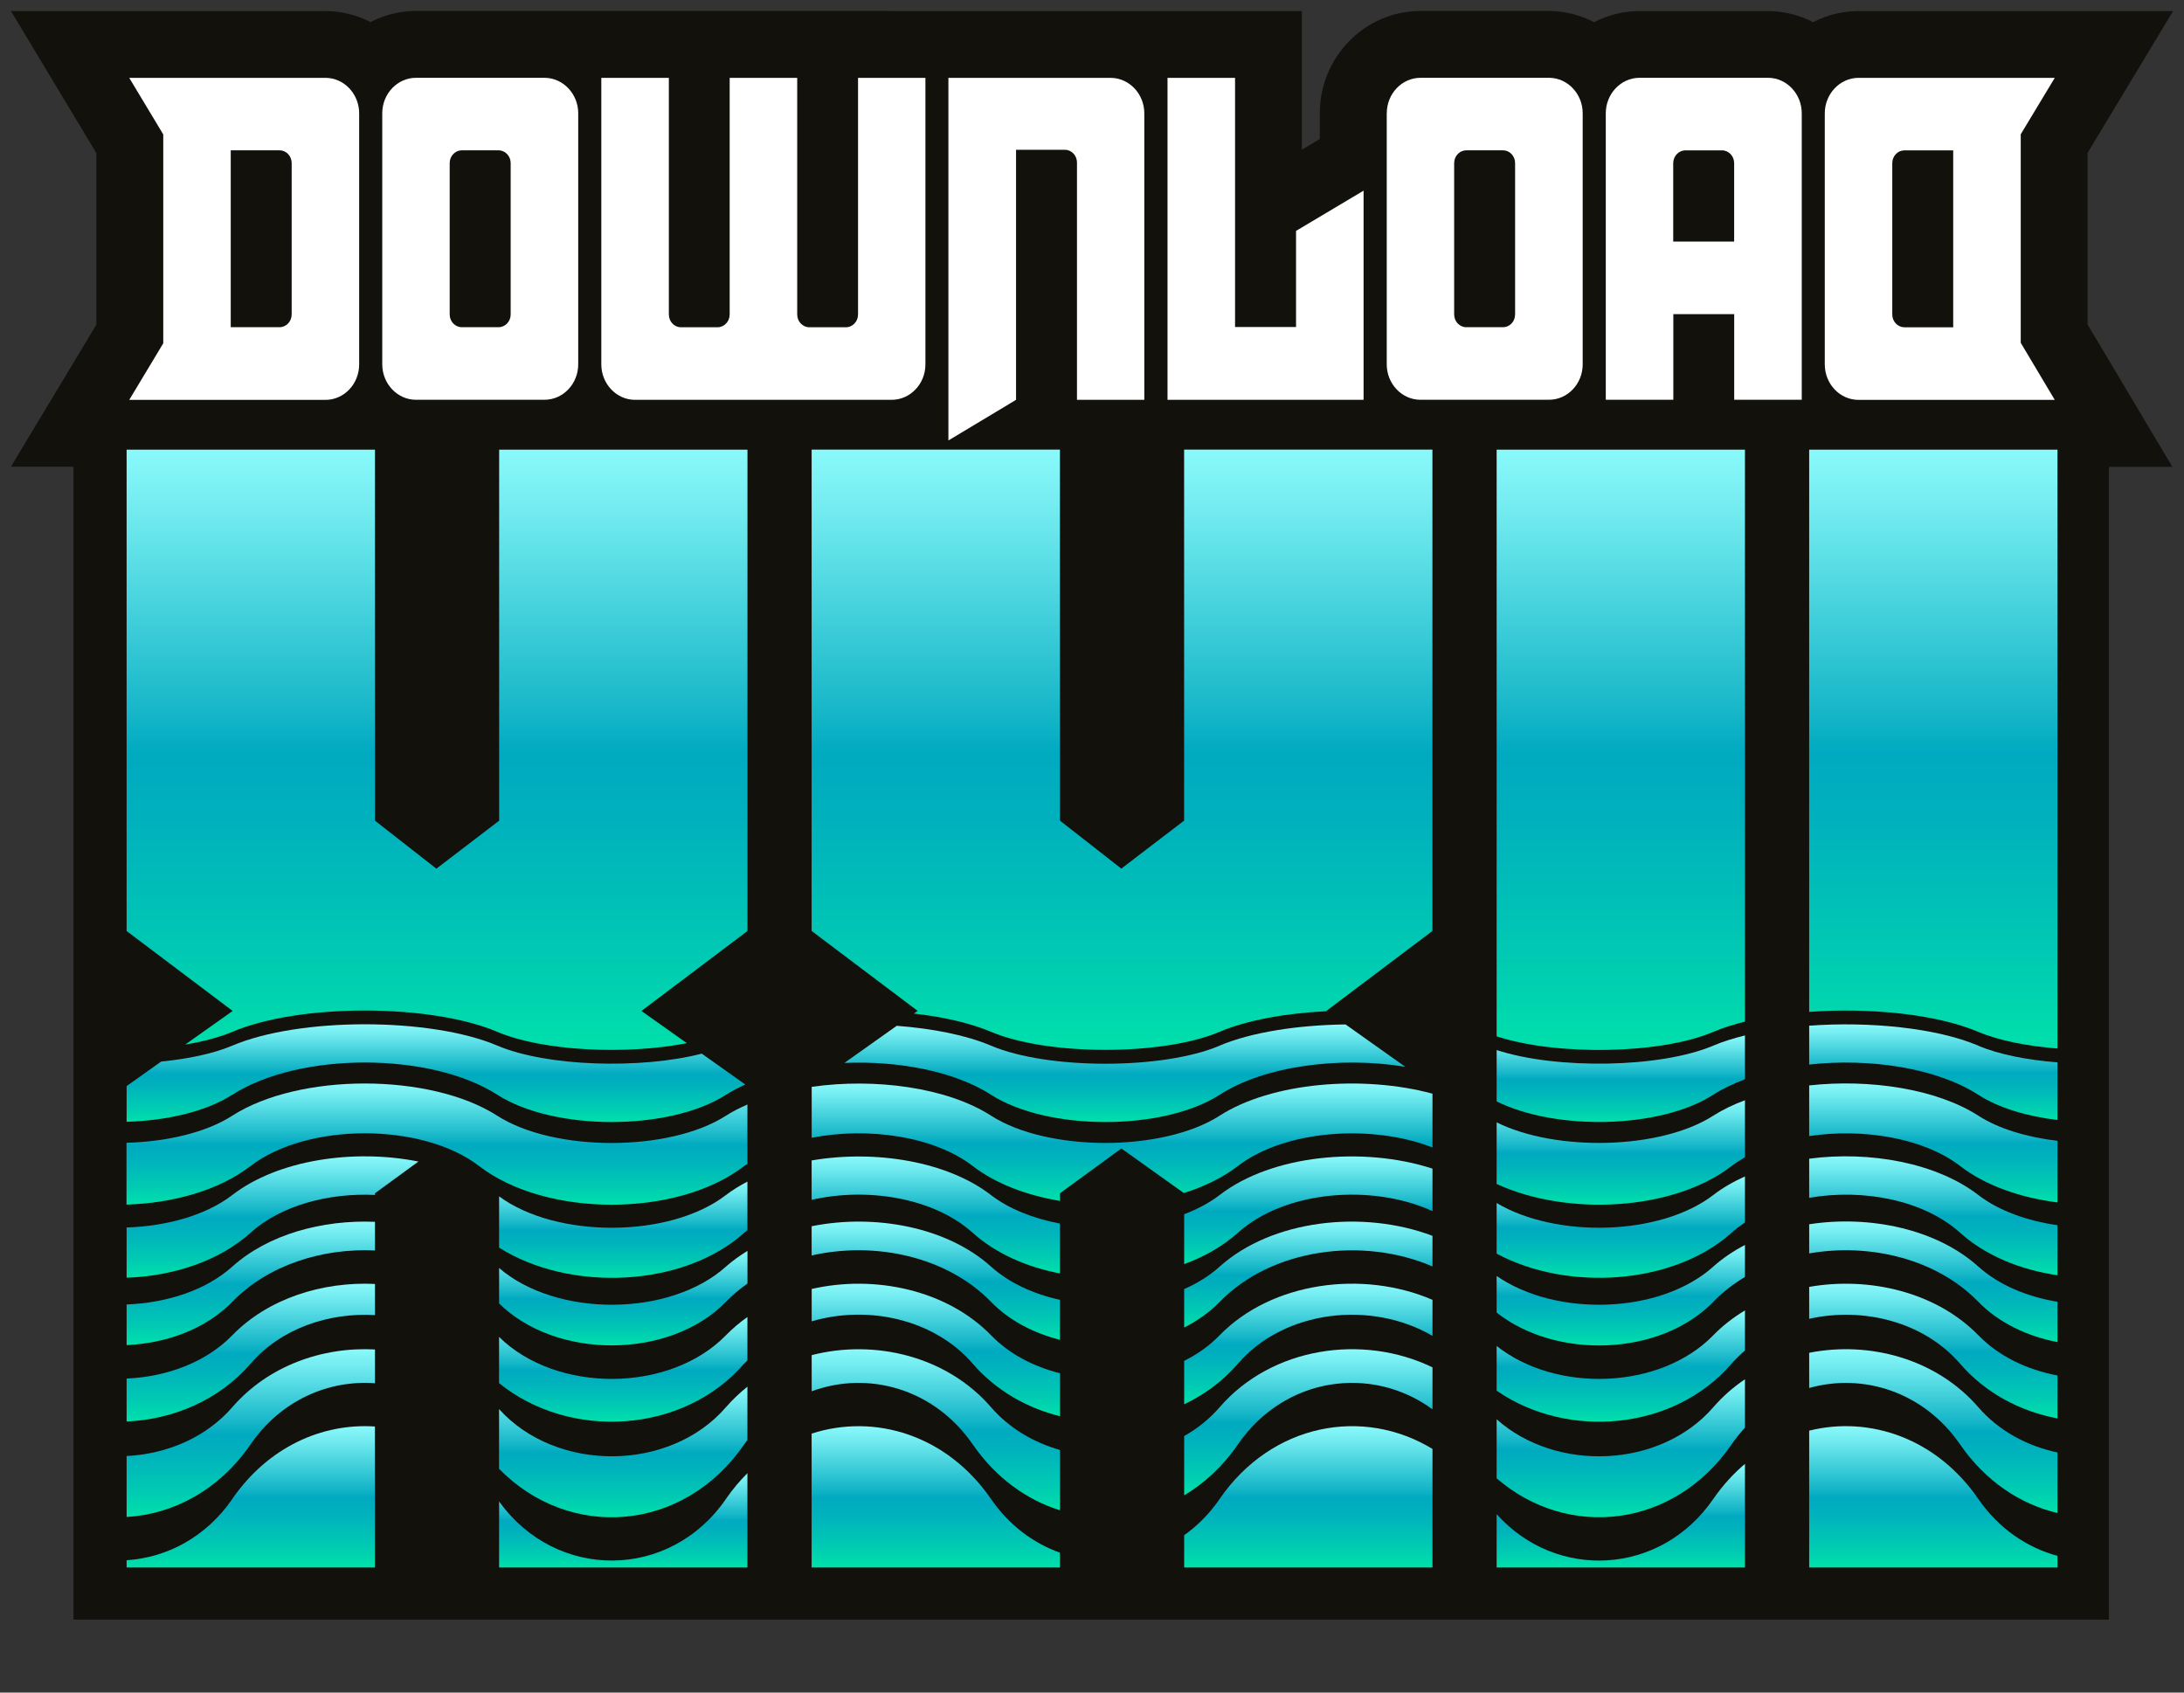 <?xml version="1.0" encoding="UTF-8"?><svg id="Layer_1" xmlns="http://www.w3.org/2000/svg" xmlns:xlink="http://www.w3.org/1999/xlink" viewBox="0 0 400 310"><rect x="0" y="0" width="400" height="310" fill="#333333" stroke="none"/><defs><style>.cls-1{fill:url(#linear-gradient);}.cls-1,.cls-2,.cls-3,.cls-4,.cls-5,.cls-6,.cls-7,.cls-8,.cls-9,.cls-10,.cls-11,.cls-12,.cls-13,.cls-14,.cls-15,.cls-16,.cls-17,.cls-18,.cls-19,.cls-20,.cls-21,.cls-22,.cls-23,.cls-24,.cls-25,.cls-26,.cls-27,.cls-28,.cls-29,.cls-30,.cls-31,.cls-32,.cls-33,.cls-34,.cls-35,.cls-36,.cls-37,.cls-38,.cls-39,.cls-40,.cls-41,.cls-42,.cls-43,.cls-44{stroke-width:0px;}.cls-2{fill:url(#linear-gradient-38);}.cls-3{fill:url(#linear-gradient-33);}.cls-4{fill:url(#linear-gradient-29);}.cls-5{fill:url(#linear-gradient-32);}.cls-6{fill:url(#linear-gradient-30);}.cls-7{fill:url(#linear-gradient-31);}.cls-8{fill:url(#linear-gradient-36);}.cls-9{fill:url(#linear-gradient-39);}.cls-10{fill:url(#linear-gradient-34);}.cls-11{fill:url(#linear-gradient-37);}.cls-12{fill:url(#linear-gradient-35);}.cls-13{fill:url(#linear-gradient-28);}.cls-14{fill:url(#linear-gradient-25);}.cls-15{fill:url(#linear-gradient-11);}.cls-16{fill:url(#linear-gradient-12);}.cls-17{fill:url(#linear-gradient-13);}.cls-18{fill:url(#linear-gradient-10);}.cls-19{fill:url(#linear-gradient-17);}.cls-20{fill:url(#linear-gradient-16);}.cls-21{fill:url(#linear-gradient-19);}.cls-22{fill:url(#linear-gradient-15);}.cls-23{fill:url(#linear-gradient-23);}.cls-24{fill:url(#linear-gradient-21);}.cls-25{fill:url(#linear-gradient-18);}.cls-26{fill:url(#linear-gradient-14);}.cls-27{fill:url(#linear-gradient-22);}.cls-28{fill:url(#linear-gradient-20);}.cls-29{fill:url(#linear-gradient-27);}.cls-30{fill:url(#linear-gradient-24);}.cls-31{fill:url(#linear-gradient-26);}.cls-32{fill:url(#linear-gradient-42);}.cls-33{fill:url(#linear-gradient-40);}.cls-34{fill:url(#linear-gradient-41);}.cls-35{fill:url(#linear-gradient-4);}.cls-36{fill:url(#linear-gradient-2);}.cls-37{fill:url(#linear-gradient-3);}.cls-38{fill:url(#linear-gradient-8);}.cls-39{fill:url(#linear-gradient-9);}.cls-40{fill:url(#linear-gradient-7);}.cls-41{fill:url(#linear-gradient-5);}.cls-42{fill:url(#linear-gradient-6);}.cls-43{fill:#12110c;}.cls-44{fill:#fff;}</style><linearGradient id="linear-gradient" x1="80.03" y1="204.55" x2="80.03" y2="180.06" gradientTransform="translate(0 402) scale(1 -1)" gradientUnits="userSpaceOnUse"><stop offset="0" stop-color="#95ffff"/><stop offset=".14" stop-color="#70eaef"/><stop offset=".44" stop-color="#15b6c8"/><stop offset=".5" stop-color="#00aac0"/><stop offset=".62" stop-color="#00b3bc"/><stop offset=".82" stop-color="#00ccb2"/><stop offset=".94" stop-color="#00dfab"/></linearGradient><linearGradient id="linear-gradient-2" x1="114.14" y1="161.64" x2="114.14" y2="140.49" gradientTransform="translate(0 402) scale(1 -1)" gradientUnits="userSpaceOnUse"><stop offset="0" stop-color="#95ffff"/><stop offset=".14" stop-color="#70eaef"/><stop offset=".44" stop-color="#15b6c8"/><stop offset=".5" stop-color="#00aac0"/><stop offset=".62" stop-color="#00b3bc"/><stop offset=".82" stop-color="#00ccb2"/><stop offset=".94" stop-color="#00dfab"/></linearGradient><linearGradient id="linear-gradient-3" x1="49.91" y1="191.2" x2="49.91" y2="166.69" gradientTransform="translate(0 402) scale(1 -1)" gradientUnits="userSpaceOnUse"><stop offset="0" stop-color="#95ffff"/><stop offset=".14" stop-color="#70eaef"/><stop offset=".44" stop-color="#15b6c8"/><stop offset=".5" stop-color="#00aac0"/><stop offset=".62" stop-color="#00b3bc"/><stop offset=".82" stop-color="#00ccb2"/><stop offset=".94" stop-color="#00dfab"/></linearGradient><linearGradient id="linear-gradient-4" x1="114.15" y1="186.39" x2="114.15" y2="166.94" gradientTransform="translate(0 402) scale(1 -1)" gradientUnits="userSpaceOnUse"><stop offset="0" stop-color="#95ffff"/><stop offset=".14" stop-color="#70eaef"/><stop offset=".44" stop-color="#15b6c8"/><stop offset=".5" stop-color="#00aac0"/><stop offset=".62" stop-color="#00b3bc"/><stop offset=".82" stop-color="#00ccb2"/><stop offset=".94" stop-color="#00dfab"/></linearGradient><linearGradient id="linear-gradient-5" x1="79.84" y1="215.19" x2="79.84" y2="195.45" gradientTransform="translate(0 402) scale(1 -1)" gradientUnits="userSpaceOnUse"><stop offset="0" stop-color="#95ffff"/><stop offset=".14" stop-color="#70eaef"/><stop offset=".44" stop-color="#15b6c8"/><stop offset=".5" stop-color="#00aac0"/><stop offset=".62" stop-color="#00b3bc"/><stop offset=".82" stop-color="#00ccb2"/><stop offset=".94" stop-color="#00dfab"/></linearGradient><linearGradient id="linear-gradient-6" x1="114.16" y1="173.68" x2="114.16" y2="154.58" gradientTransform="translate(0 402) scale(1 -1)" gradientUnits="userSpaceOnUse"><stop offset="0" stop-color="#95ffff"/><stop offset=".14" stop-color="#70eaef"/><stop offset=".44" stop-color="#15b6c8"/><stop offset=".5" stop-color="#00aac0"/><stop offset=".62" stop-color="#00b3bc"/><stop offset=".82" stop-color="#00ccb2"/><stop offset=".94" stop-color="#00dfab"/></linearGradient><linearGradient id="linear-gradient-7" x1="45.94" y1="156.26" x2="45.94" y2="122.38" gradientTransform="translate(0 402) scale(1 -1)" gradientUnits="userSpaceOnUse"><stop offset="0" stop-color="#95ffff"/><stop offset=".14" stop-color="#70eaef"/><stop offset=".44" stop-color="#15b6c8"/><stop offset=".5" stop-color="#00aac0"/><stop offset=".62" stop-color="#00b3bc"/><stop offset=".82" stop-color="#00ccb2"/><stop offset=".94" stop-color="#00dfab"/></linearGradient><linearGradient id="linear-gradient-8" x1="80.05" y1="324.56" x2="80.05" y2="203.34" gradientTransform="translate(0 402) scale(1 -1)" gradientUnits="userSpaceOnUse"><stop offset="0" stop-color="#95ffff"/><stop offset=".14" stop-color="#70eaef"/><stop offset=".44" stop-color="#15b6c8"/><stop offset=".5" stop-color="#00aac0"/><stop offset=".62" stop-color="#00b3bc"/><stop offset=".82" stop-color="#00ccb2"/><stop offset=".94" stop-color="#00dfab"/></linearGradient><linearGradient id="linear-gradient-9" x1="45.93" y1="141.95" x2="45.93" y2="113.41" gradientTransform="translate(0 402) scale(1 -1)" gradientUnits="userSpaceOnUse"><stop offset="0" stop-color="#95ffff"/><stop offset=".14" stop-color="#70eaef"/><stop offset=".44" stop-color="#15b6c8"/><stop offset=".5" stop-color="#00aac0"/><stop offset=".62" stop-color="#00b3bc"/><stop offset=".82" stop-color="#00ccb2"/><stop offset=".94" stop-color="#00dfab"/></linearGradient><linearGradient id="linear-gradient-10" x1="45.94" y1="179.26" x2="45.94" y2="154.33" gradientTransform="translate(0 402) scale(1 -1)" gradientUnits="userSpaceOnUse"><stop offset="0" stop-color="#95ffff"/><stop offset=".14" stop-color="#70eaef"/><stop offset=".44" stop-color="#15b6c8"/><stop offset=".5" stop-color="#00aac0"/><stop offset=".62" stop-color="#00b3bc"/><stop offset=".82" stop-color="#00ccb2"/><stop offset=".94" stop-color="#00dfab"/></linearGradient><linearGradient id="linear-gradient-11" x1="114.15" y1="132.96" x2="114.15" y2="113.91" gradientTransform="translate(0 402) scale(1 -1)" gradientUnits="userSpaceOnUse"><stop offset="0" stop-color="#95ffff"/><stop offset=".14" stop-color="#70eaef"/><stop offset=".44" stop-color="#15b6c8"/><stop offset=".5" stop-color="#00aac0"/><stop offset=".62" stop-color="#00b3bc"/><stop offset=".82" stop-color="#00ccb2"/><stop offset=".94" stop-color="#00dfab"/></linearGradient><linearGradient id="linear-gradient-12" x1="45.94" y1="168.01" x2="45.94" y2="140.18" gradientTransform="translate(0 402) scale(1 -1)" gradientUnits="userSpaceOnUse"><stop offset="0" stop-color="#95ffff"/><stop offset=".14" stop-color="#70eaef"/><stop offset=".44" stop-color="#15b6c8"/><stop offset=".5" stop-color="#00aac0"/><stop offset=".62" stop-color="#00b3bc"/><stop offset=".82" stop-color="#00ccb2"/><stop offset=".94" stop-color="#00dfab"/></linearGradient><linearGradient id="linear-gradient-13" x1="114.14" y1="149.1" x2="114.14" y2="122.73" gradientTransform="translate(0 402) scale(1 -1)" gradientUnits="userSpaceOnUse"><stop offset="0" stop-color="#95ffff"/><stop offset=".14" stop-color="#70eaef"/><stop offset=".44" stop-color="#15b6c8"/><stop offset=".5" stop-color="#00aac0"/><stop offset=".62" stop-color="#00b3bc"/><stop offset=".82" stop-color="#00ccb2"/><stop offset=".94" stop-color="#00dfab"/></linearGradient><linearGradient id="linear-gradient-14" x1="296.85" y1="201.34" x2="296.85" y2="180.25" gradientTransform="translate(0 402) scale(1 -1)" gradientUnits="userSpaceOnUse"><stop offset="0" stop-color="#95ffff"/><stop offset=".14" stop-color="#70eaef"/><stop offset=".44" stop-color="#15b6c8"/><stop offset=".5" stop-color="#00aac0"/><stop offset=".62" stop-color="#00b3bc"/><stop offset=".82" stop-color="#00ccb2"/><stop offset=".94" stop-color="#00dfab"/></linearGradient><linearGradient id="linear-gradient-15" x1="296.85" y1="162.9" x2="296.85" y2="140.42" gradientTransform="translate(0 402) scale(1 -1)" gradientUnits="userSpaceOnUse"><stop offset="0" stop-color="#95ffff"/><stop offset=".14" stop-color="#70eaef"/><stop offset=".44" stop-color="#15b6c8"/><stop offset=".5" stop-color="#00aac0"/><stop offset=".62" stop-color="#00b3bc"/><stop offset=".82" stop-color="#00ccb2"/><stop offset=".94" stop-color="#00dfab"/></linearGradient><linearGradient id="linear-gradient-16" x1="296.85" y1="187.36" x2="296.85" y2="166.88" gradientTransform="translate(0 402) scale(1 -1)" gradientUnits="userSpaceOnUse"><stop offset="0" stop-color="#95ffff"/><stop offset=".14" stop-color="#70eaef"/><stop offset=".44" stop-color="#15b6c8"/><stop offset=".5" stop-color="#00aac0"/><stop offset=".62" stop-color="#00b3bc"/><stop offset=".82" stop-color="#00ccb2"/><stop offset=".94" stop-color="#00dfab"/></linearGradient><linearGradient id="linear-gradient-17" x1="296.85" y1="174.8" x2="296.85" y2="154.51" gradientTransform="translate(0 402) scale(1 -1)" gradientUnits="userSpaceOnUse"><stop offset="0" stop-color="#95ffff"/><stop offset=".14" stop-color="#70eaef"/><stop offset=".44" stop-color="#15b6c8"/><stop offset=".5" stop-color="#00aac0"/><stop offset=".62" stop-color="#00b3bc"/><stop offset=".82" stop-color="#00ccb2"/><stop offset=".94" stop-color="#00dfab"/></linearGradient><linearGradient id="linear-gradient-18" x1="296.85" y1="324.56" x2="296.85" y2="203.34" gradientTransform="translate(0 402) scale(1 -1)" gradientUnits="userSpaceOnUse"><stop offset="0" stop-color="#95ffff"/><stop offset=".14" stop-color="#70eaef"/><stop offset=".44" stop-color="#15b6c8"/><stop offset=".5" stop-color="#00aac0"/><stop offset=".62" stop-color="#00b3bc"/><stop offset=".82" stop-color="#00ccb2"/><stop offset=".94" stop-color="#00dfab"/></linearGradient><linearGradient id="linear-gradient-19" x1="296.85" y1="134.74" x2="296.85" y2="113.81" gradientTransform="translate(0 402) scale(1 -1)" gradientUnits="userSpaceOnUse"><stop offset="0" stop-color="#95ffff"/><stop offset=".14" stop-color="#70eaef"/><stop offset=".44" stop-color="#15b6c8"/><stop offset=".5" stop-color="#00aac0"/><stop offset=".62" stop-color="#00b3bc"/><stop offset=".82" stop-color="#00ccb2"/><stop offset=".94" stop-color="#00dfab"/></linearGradient><linearGradient id="linear-gradient-20" x1="296.85" y1="213.06" x2="296.85" y2="195.57" gradientTransform="translate(0 402) scale(1 -1)" gradientUnits="userSpaceOnUse"><stop offset="0" stop-color="#95ffff"/><stop offset=".14" stop-color="#70eaef"/><stop offset=".44" stop-color="#15b6c8"/><stop offset=".5" stop-color="#00aac0"/><stop offset=".62" stop-color="#00b3bc"/><stop offset=".82" stop-color="#00ccb2"/><stop offset=".94" stop-color="#00dfab"/></linearGradient><linearGradient id="linear-gradient-21" x1="296.85" y1="150.52" x2="296.85" y2="122.66" gradientTransform="translate(0 402) scale(1 -1)" gradientUnits="userSpaceOnUse"><stop offset="0" stop-color="#95ffff"/><stop offset=".14" stop-color="#70eaef"/><stop offset=".44" stop-color="#15b6c8"/><stop offset=".5" stop-color="#00aac0"/><stop offset=".62" stop-color="#00b3bc"/><stop offset=".82" stop-color="#00ccb2"/><stop offset=".94" stop-color="#00dfab"/></linearGradient><linearGradient id="linear-gradient-22" x1="354.09" y1="179.27" x2="354.09" y2="154.91" gradientTransform="translate(0 402) scale(1 -1)" gradientUnits="userSpaceOnUse"><stop offset="0" stop-color="#95ffff"/><stop offset=".14" stop-color="#70eaef"/><stop offset=".44" stop-color="#15b6c8"/><stop offset=".5" stop-color="#00aac0"/><stop offset=".62" stop-color="#00b3bc"/><stop offset=".82" stop-color="#00ccb2"/><stop offset=".94" stop-color="#00dfab"/></linearGradient><linearGradient id="linear-gradient-23" x1="354.09" y1="324.55" x2="354.09" y2="203.61" gradientTransform="translate(0 402) scale(1 -1)" gradientUnits="userSpaceOnUse"><stop offset="0" stop-color="#95ffff"/><stop offset=".14" stop-color="#70eaef"/><stop offset=".44" stop-color="#15b6c8"/><stop offset=".5" stop-color="#00aac0"/><stop offset=".62" stop-color="#00b3bc"/><stop offset=".82" stop-color="#00ccb2"/><stop offset=".94" stop-color="#00dfab"/></linearGradient><linearGradient id="linear-gradient-24" x1="354.09" y1="156.24" x2="354.09" y2="123.14" gradientTransform="translate(0 402) scale(1 -1)" gradientUnits="userSpaceOnUse"><stop offset="0" stop-color="#95ffff"/><stop offset=".14" stop-color="#70eaef"/><stop offset=".44" stop-color="#15b6c8"/><stop offset=".5" stop-color="#00aac0"/><stop offset=".62" stop-color="#00b3bc"/><stop offset=".82" stop-color="#00ccb2"/><stop offset=".94" stop-color="#00dfab"/></linearGradient><linearGradient id="linear-gradient-25" x1="354.09" y1="167.99" x2="354.09" y2="140.78" gradientTransform="translate(0 402) scale(1 -1)" gradientUnits="userSpaceOnUse"><stop offset="0" stop-color="#95ffff"/><stop offset=".14" stop-color="#70eaef"/><stop offset=".44" stop-color="#15b6c8"/><stop offset=".5" stop-color="#00aac0"/><stop offset=".62" stop-color="#00b3bc"/><stop offset=".82" stop-color="#00ccb2"/><stop offset=".94" stop-color="#00dfab"/></linearGradient><linearGradient id="linear-gradient-26" x1="354.09" y1="191.19" x2="354.09" y2="167.17" gradientTransform="translate(0 402) scale(1 -1)" gradientUnits="userSpaceOnUse"><stop offset="0" stop-color="#95ffff"/><stop offset=".14" stop-color="#70eaef"/><stop offset=".44" stop-color="#15b6c8"/><stop offset=".5" stop-color="#00aac0"/><stop offset=".62" stop-color="#00b3bc"/><stop offset=".82" stop-color="#00ccb2"/><stop offset=".94" stop-color="#00dfab"/></linearGradient><linearGradient id="linear-gradient-27" x1="354.09" y1="141.95" x2="354.09" y2="113.41" gradientTransform="translate(0 402) scale(1 -1)" gradientUnits="userSpaceOnUse"><stop offset="0" stop-color="#95ffff"/><stop offset=".14" stop-color="#70eaef"/><stop offset=".44" stop-color="#15b6c8"/><stop offset=".5" stop-color="#00aac0"/><stop offset=".62" stop-color="#00b3bc"/><stop offset=".82" stop-color="#00ccb2"/><stop offset=".94" stop-color="#00dfab"/></linearGradient><linearGradient id="linear-gradient-28" x1="354.09" y1="215.17" x2="354.09" y2="195.86" gradientTransform="translate(0 402) scale(1 -1)" gradientUnits="userSpaceOnUse"><stop offset="0" stop-color="#95ffff"/><stop offset=".14" stop-color="#70eaef"/><stop offset=".44" stop-color="#15b6c8"/><stop offset=".5" stop-color="#00aac0"/><stop offset=".62" stop-color="#00b3bc"/><stop offset=".82" stop-color="#00ccb2"/><stop offset=".94" stop-color="#00dfab"/></linearGradient><linearGradient id="linear-gradient-29" x1="354.09" y1="204.53" x2="354.09" y2="180.5" gradientTransform="translate(0 402) scale(1 -1)" gradientUnits="userSpaceOnUse"><stop offset="0" stop-color="#95ffff"/><stop offset=".14" stop-color="#70eaef"/><stop offset=".44" stop-color="#15b6c8"/><stop offset=".5" stop-color="#00aac0"/><stop offset=".62" stop-color="#00b3bc"/><stop offset=".82" stop-color="#00ccb2"/><stop offset=".94" stop-color="#00dfab"/></linearGradient><linearGradient id="linear-gradient-30" x1="239.62" y1="179.13" x2="239.62" y2="157.75" gradientTransform="translate(0 402) scale(1 -1)" gradientUnits="userSpaceOnUse"><stop offset="0" stop-color="#95ffff"/><stop offset=".14" stop-color="#70eaef"/><stop offset=".44" stop-color="#15b6c8"/><stop offset=".5" stop-color="#00aac0"/><stop offset=".62" stop-color="#00b3bc"/><stop offset=".82" stop-color="#00ccb2"/><stop offset=".94" stop-color="#00dfab"/></linearGradient><linearGradient id="linear-gradient-31" x1="171.39" y1="179.23" x2="171.39" y2="155.35" gradientTransform="translate(0 402) scale(1 -1)" gradientUnits="userSpaceOnUse"><stop offset="0" stop-color="#95ffff"/><stop offset=".14" stop-color="#70eaef"/><stop offset=".44" stop-color="#15b6c8"/><stop offset=".5" stop-color="#00aac0"/><stop offset=".62" stop-color="#00b3bc"/><stop offset=".82" stop-color="#00ccb2"/><stop offset=".94" stop-color="#00dfab"/></linearGradient><linearGradient id="linear-gradient-32" x1="205.51" y1="204.5" x2="205.51" y2="180.81" gradientTransform="translate(0 402) scale(1 -1)" gradientUnits="userSpaceOnUse"><stop offset="0" stop-color="#95ffff"/><stop offset=".14" stop-color="#70eaef"/><stop offset=".44" stop-color="#15b6c8"/><stop offset=".5" stop-color="#00aac0"/><stop offset=".62" stop-color="#00b3bc"/><stop offset=".82" stop-color="#00ccb2"/><stop offset=".94" stop-color="#00dfab"/></linearGradient><linearGradient id="linear-gradient-33" x1="171.4" y1="167.97" x2="171.4" y2="141.2" gradientTransform="translate(0 402) scale(1 -1)" gradientUnits="userSpaceOnUse"><stop offset="0" stop-color="#95ffff"/><stop offset=".14" stop-color="#70eaef"/><stop offset=".44" stop-color="#15b6c8"/><stop offset=".5" stop-color="#00aac0"/><stop offset=".62" stop-color="#00b3bc"/><stop offset=".82" stop-color="#00ccb2"/><stop offset=".94" stop-color="#00dfab"/></linearGradient><linearGradient id="linear-gradient-34" x1="239.62" y1="191.07" x2="239.62" y2="169.32" gradientTransform="translate(0 402) scale(1 -1)" gradientUnits="userSpaceOnUse"><stop offset="0" stop-color="#95ffff"/><stop offset=".14" stop-color="#70eaef"/><stop offset=".44" stop-color="#15b6c8"/><stop offset=".5" stop-color="#00aac0"/><stop offset=".62" stop-color="#00b3bc"/><stop offset=".82" stop-color="#00ccb2"/><stop offset=".94" stop-color="#00dfab"/></linearGradient><linearGradient id="linear-gradient-35" x1="171.39" y1="191.15" x2="171.39" y2="167.52" gradientTransform="translate(0 402) scale(1 -1)" gradientUnits="userSpaceOnUse"><stop offset="0" stop-color="#95ffff"/><stop offset=".14" stop-color="#70eaef"/><stop offset=".44" stop-color="#15b6c8"/><stop offset=".5" stop-color="#00aac0"/><stop offset=".62" stop-color="#00b3bc"/><stop offset=".82" stop-color="#00ccb2"/><stop offset=".94" stop-color="#00dfab"/></linearGradient><linearGradient id="linear-gradient-36" x1="171.4" y1="156.21" x2="171.4" y2="123.67" gradientTransform="translate(0 402) scale(1 -1)" gradientUnits="userSpaceOnUse"><stop offset="0" stop-color="#95ffff"/><stop offset=".14" stop-color="#70eaef"/><stop offset=".44" stop-color="#15b6c8"/><stop offset=".5" stop-color="#00aac0"/><stop offset=".62" stop-color="#00b3bc"/><stop offset=".82" stop-color="#00ccb2"/><stop offset=".94" stop-color="#00dfab"/></linearGradient><linearGradient id="linear-gradient-37" x1="205.5" y1="324.56" x2="205.5" y2="203.34" gradientTransform="translate(0 402) scale(1 -1)" gradientUnits="userSpaceOnUse"><stop offset="0" stop-color="#95ffff"/><stop offset=".14" stop-color="#70eaef"/><stop offset=".44" stop-color="#15b6c8"/><stop offset=".5" stop-color="#00aac0"/><stop offset=".62" stop-color="#00b3bc"/><stop offset=".82" stop-color="#00ccb2"/><stop offset=".94" stop-color="#00dfab"/></linearGradient><linearGradient id="linear-gradient-38" x1="171.39" y1="141.95" x2="171.39" y2="113.41" gradientTransform="translate(0 402) scale(1 -1)" gradientUnits="userSpaceOnUse"><stop offset="0" stop-color="#95ffff"/><stop offset=".14" stop-color="#70eaef"/><stop offset=".44" stop-color="#15b6c8"/><stop offset=".5" stop-color="#00aac0"/><stop offset=".62" stop-color="#00b3bc"/><stop offset=".82" stop-color="#00ccb2"/><stop offset=".94" stop-color="#00dfab"/></linearGradient><linearGradient id="linear-gradient-39" x1="239.62" y1="156.09" x2="239.62" y2="126.58" gradientTransform="translate(0 402) scale(1 -1)" gradientUnits="userSpaceOnUse"><stop offset="0" stop-color="#95ffff"/><stop offset=".14" stop-color="#70eaef"/><stop offset=".44" stop-color="#15b6c8"/><stop offset=".5" stop-color="#00aac0"/><stop offset=".62" stop-color="#00b3bc"/><stop offset=".82" stop-color="#00ccb2"/><stop offset=".94" stop-color="#00dfab"/></linearGradient><linearGradient id="linear-gradient-40" x1="239.62" y1="141.95" x2="239.62" y2="113.41" gradientTransform="translate(0 402) scale(1 -1)" gradientUnits="userSpaceOnUse"><stop offset="0" stop-color="#95ffff"/><stop offset=".14" stop-color="#70eaef"/><stop offset=".44" stop-color="#15b6c8"/><stop offset=".5" stop-color="#00aac0"/><stop offset=".62" stop-color="#00b3bc"/><stop offset=".82" stop-color="#00ccb2"/><stop offset=".94" stop-color="#00dfab"/></linearGradient><linearGradient id="linear-gradient-41" x1="239.62" y1="167.87" x2="239.62" y2="143.52" gradientTransform="translate(0 402) scale(1 -1)" gradientUnits="userSpaceOnUse"><stop offset="0" stop-color="#95ffff"/><stop offset=".14" stop-color="#70eaef"/><stop offset=".44" stop-color="#15b6c8"/><stop offset=".5" stop-color="#00aac0"/><stop offset=".62" stop-color="#00b3bc"/><stop offset=".82" stop-color="#00ccb2"/><stop offset=".94" stop-color="#00dfab"/></linearGradient><linearGradient id="linear-gradient-42" x1="206.02" y1="215.16" x2="206.02" y2="195.45" gradientTransform="translate(0 402) scale(1 -1)" gradientUnits="userSpaceOnUse"><stop offset="0" stop-color="#95ffff"/><stop offset=".14" stop-color="#70eaef"/><stop offset=".44" stop-color="#15b6c8"/><stop offset=".5" stop-color="#00aac0"/><stop offset=".62" stop-color="#00b3bc"/><stop offset=".82" stop-color="#00ccb2"/><stop offset=".94" stop-color="#00dfab"/></linearGradient></defs><rect class="cls-43" x="13.46" y="82.99" width="372.79" height="213.65"/><path class="cls-43" d="m161.46,85.48h-45.38c-2.8-.04-5.57-.75-8.07-2.04-2.58,1.33-5.43,2.03-8.3,2.03h-23.75c-2.8-.04-5.55-.74-8.05-2.03-2.58,1.33-5.43,2.04-8.31,2.04H2l15.64-26v-31.46L2,2.02h57.8c2.8.04,5.56.73,8.06,2.02,2.58-1.34,5.44-2.04,8.32-2.04l162.25.02v25.39l3.29-1.96v-4.69c0-10.34,8.27-18.75,18.43-18.75h23.76c2.8.05,5.56.76,8.06,2.05,2.49-1.29,5.25-1.99,8.03-2.03h24.03c2.8.04,5.56.74,8.05,2.03,2.5-1.3,5.27-2,8.06-2.03h57.86l-15.66,25.98v31.42l15.53,26.07h-208.4l-28.01,16.84v-16.86Z"/><polygon class="cls-44" points="213.83 14.26 213.83 73.23 249.74 73.23 249.74 34.92 237.37 42.29 237.37 59.89 226.2 59.89 226.2 14.26 213.83 14.26"/><path class="cls-44" d="m266.33,57.59v-27.72c0-1.29,1-2.34,2.23-2.34h6.71c1.23,0,2.22,1.05,2.22,2.34v27.72c0,1.3-.99,2.34-2.22,2.34h-6.71c-1.23,0-2.23-1.04-2.23-2.34m-12.35-36.85v45.99c0,3.53,2.73,6.45,6.1,6.49h23.61c3.41,0,6.18-2.91,6.18-6.49V20.74c0-3.53-2.73-6.44-6.09-6.49h-23.6c-3.42,0-6.19,2.91-6.19,6.49"/><path class="cls-44" d="m348.79,59.94c-1.22,0-2.22-1.05-2.22-2.34v-27.72c0-1.29,1-2.34,2.22-2.34h8.94v32.41h-8.94Zm-8.48-45.68c-3.36.04-6.1,2.96-6.1,6.49v45.99c0,3.59,2.77,6.5,6.19,6.5h35.93l-6.23-10.45V24.59l6.23-10.33s-36.02,0-36.02,0Z"/><path class="cls-44" d="m173.71,80.67l12.38-7.44V27.43h8.94c1.22,0,2.22,1.05,2.22,2.34v43.46h12.33V20.75c0-3.53-2.73-6.44-6.1-6.49h-29.78v66.41h0Z"/><path class="cls-44" d="m157.15,14.26v43.34c0,1.29-1,2.34-2.22,2.34h-6.69c-1.23,0-2.23-1.05-2.23-2.34V14.26h-12.37v43.34c0,1.29-1.01,2.34-2.24,2.34h-6.68c-1.23,0-2.22-1.05-2.22-2.34V14.26h-12.37v52.48c0,3.53,2.73,6.45,6.1,6.49h47.07c3.41,0,6.19-2.91,6.19-6.49V14.26h-12.34Z"/><path class="cls-44" d="m306.45,44.24v-14.36c0-1.28,1.01-2.34,2.23-2.34h6.71c1.23,0,2.22,1.06,2.22,2.34v14.36h-11.17.01Zm-6.26-29.99c-3.36.05-6.09,2.96-6.09,6.49v52.48h12.37v-15.68h11.15v15.68h12.37V20.74c0-3.53-2.73-6.44-6.09-6.49h-23.71Z"/><path class="cls-44" d="m42.26,59.94V27.53h8.94c1.22,0,2.22,1.05,2.22,2.34v27.72c0,1.29-1,2.34-2.22,2.34h-8.94ZM23.67,14.26l6.23,10.36v38.26l-6.23,10.36h35.93c3.41,0,6.18-2.91,6.18-6.5V20.75c0-3.53-2.73-6.45-6.1-6.49H23.66h0Z"/><path class="cls-44" d="m82.36,57.59v-27.72c0-1.29,1-2.34,2.23-2.34h6.71c1.23,0,2.23,1.05,2.23,2.34v27.72c0,1.3-1,2.34-2.23,2.34h-6.71c-1.23,0-2.23-1.04-2.23-2.34m-12.35-36.85v45.99c0,3.53,2.73,6.45,6.1,6.49h23.61c3.4,0,6.18-2.91,6.18-6.49V20.74c0-3.53-2.74-6.44-6.1-6.49h-23.6c-3.41,0-6.19,2.91-6.19,6.49"/><path class="cls-1" d="m45.88,213.57c10.37-8,31.5-8,41.87,0,12.25,9.44,36.3,9.44,48.54,0,.19-.15.41-.27.6-.41v-10.87c-1.4.62-2.74,1.29-3.94,2.06-10.38,6.66-31.5,6.66-41.88,0-12.25-7.87-36.29-7.87-48.54,0-4.84,3.11-12.02,4.75-19.36,4.96v11.32c8.54-.26,16.92-2.61,22.69-7.05h.02Z"/><path class="cls-36" d="m136.29,249.78c.19-.22.41-.41.6-.62v-7.94c-1.41.99-2.73,2.11-3.94,3.34-10.27,10.56-31.06,10.65-41.55.3v8.46c12.91,10.49,33.76,9.31,44.88-3.55h0Z"/><path class="cls-37" d="m45.88,225.79c5.59-5.03,14.32-7.33,22.8-6.93v-.31l7.96-5.81c-11.85-2.36-25.72-.33-34.09,6.13-4.84,3.73-12.02,5.7-19.36,5.95v9.2c8.54-.3,16.92-3.04,22.69-8.23h0Z"/><path class="cls-35" d="m91.41,219.1v9.41c12.91,8.18,33.75,7.3,44.88-2.71.19-.17.41-.32.6-.48v-8.91c-1.4.74-2.74,1.55-3.94,2.47-10.27,7.92-31.06,7.98-41.55.23h0Z"/><path class="cls-41" d="m42.55,200.51c12.25-7.87,36.29-7.87,48.54,0,10.38,6.66,31.5,6.66,41.88,0,1.08-.69,2.28-1.3,3.53-1.88l-7.97-5.65c-11.14,2.87-28.38,2.38-37.44-1.47-12.25-5.21-36.29-5.21-48.54,0-3.43,1.46-8.03,2.42-13.03,2.92l-6.33,4.49v6.54c7.33-.21,14.52-1.85,19.36-4.96h0Z"/><path class="cls-42" d="m91.41,232.24v6.49c10.48,10.34,31.28,10.25,41.55-.3,1.2-1.24,2.53-2.35,3.94-3.34v-5.99c-1.4.87-2.74,1.81-3.94,2.88-10.27,9.24-31.06,9.31-41.55.26h0Z"/><path class="cls-40" d="m45.88,264.56c5.59-8.12,14.32-11.85,22.8-11.21v-6.19c-9.68-.52-19.58,3.01-26.13,10.57-4.84,5.59-12.02,8.57-19.36,8.95v11.16c8.54-.49,16.92-4.91,22.69-13.28h0Z"/><path class="cls-38" d="m33.92,191.32c3.26-.55,6.24-1.32,8.62-2.33,12.25-5.21,36.29-5.21,48.54,0,8.35,3.55,23.65,4.24,34.72,2.07l-8.32-5.9,19.42-14.64v-88.16h-45.48v67.95l-11.5,8.79-11.24-8.79v-67.95H23.19v88.16l19.42,14.64-8.69,6.16h0Z"/><path class="cls-39" d="m42.55,274.54c-4.84,7.02-12.02,10.75-19.36,11.22v1.33h45.48v-25.82c-9.68-.65-19.58,3.77-26.13,13.27h0Z"/><path class="cls-18" d="m42.55,238.43c6.54-6.73,16.45-9.86,26.13-9.4v-5.25c-9.68-.4-19.58,2.31-26.13,8.2-4.84,4.35-12.02,6.65-19.36,6.94v7.44c7.33-.33,14.52-2.96,19.36-7.93h0Z"/><path class="cls-15" d="m132.96,274.54c-10.27,14.9-31.06,15.03-41.55.45v12.1h45.48v-17.27c-1.41,1.4-2.73,2.97-3.94,4.72h.01Z"/><path class="cls-16" d="m45.88,249.78c5.59-6.47,14.32-9.42,22.8-8.91v-5.71c-9.68-.46-19.58,2.67-26.13,9.4-4.84,4.97-12.02,7.6-19.36,7.93v7.87c8.54-.39,16.92-3.91,22.69-10.58Z"/><path class="cls-17" d="m136.29,264.56c.2-.28.4-.55.6-.82v-9.76c-1.41,1.12-2.73,2.37-3.94,3.76-10.27,11.88-31.06,11.97-41.55.34v10.94c12.91,13.17,33.76,11.69,44.88-4.45h0Z"/><path class="cls-26" d="m313.79,204.34c-9.69,6.22-28.76,6.63-39.68,1.23v11.28c12.98,5.98,32.41,4.9,43.02-3.28.76-.59,1.6-1.12,2.46-1.62v-10.44c-2.12.79-4.08,1.73-5.8,2.83Z"/><path class="cls-22" d="m317.13,249.78c.76-.88,1.6-1.68,2.46-2.43v-7.34c-2.12,1.27-4.08,2.78-5.8,4.55-9.69,9.96-28.76,10.61-39.68,1.96v8.19c12.98,8.97,32.41,7.33,43.02-4.93Z"/><path class="cls-20" d="m313.79,218.87c-9.69,7.47-28.76,7.96-39.68,1.47v9.27c12.98,6.98,32.41,5.71,43.02-3.82.76-.69,1.6-1.3,2.46-1.89v-8.43c-2.12.95-4.08,2.07-5.8,3.4h0Z"/><path class="cls-19" d="m313.79,238.43c1.72-1.77,3.68-3.28,5.8-4.55v-5.86c-2.12,1.11-4.08,2.42-5.8,3.96-9.69,8.71-28.76,9.28-39.68,1.72v6.7c10.92,8.64,30,8,39.68-1.96h0Z"/><path class="cls-25" d="m313.79,188.99c1.72-.73,3.69-1.35,5.8-1.87v-104.76h-45.48v107.45c10.92,3.58,30,3.31,39.68-.81h0Z"/><path class="cls-21" d="m313.79,274.54c-9.68,14.06-28.76,14.98-39.68,2.78v9.77h45.48v-18.98c-2.12,1.8-4.08,3.93-5.8,6.43h0Z"/><path class="cls-28" d="m274.11,192.33v9.4c10.92,5.4,30,5,39.68-1.23,1.72-1.1,3.69-2.04,5.8-2.83v-8.03c-2.12.53-4.08,1.14-5.8,1.87-9.69,4.12-28.76,4.39-39.68.81h0Z"/><path class="cls-24" d="m317.13,264.56c.76-1.11,1.59-2.13,2.46-3.07v-8.87c-2.12,1.43-4.08,3.13-5.8,5.12-9.69,11.2-28.76,11.93-39.68,2.21v10.81c12.98,11.25,32.41,9.19,43.02-6.19h0Z"/><path class="cls-27" d="m362.33,231.98c-7.64-6.88-19.88-9.46-30.98-7.75v5.34c11.1-1.95,23.34,1,30.98,8.86,3.76,3.86,8.94,6.31,14.5,7.38v-7.38c-5.56-.93-10.74-3.07-14.5-6.45h0Z"/><path class="cls-23" d="m362.33,188.99c3.76,1.6,8.94,2.61,14.5,3.05v-109.68h-45.48v102.97c11.1-.81,23.34.41,30.98,3.67h0Z"/><path class="cls-30" d="m359,264.56c4.66,6.77,11.04,10.95,17.83,12.56v-11.09c-5.56-1.19-10.74-3.95-14.5-8.29-7.64-8.84-19.88-12.17-30.98-9.97v6.45c9.85-2.78,20.98.66,27.65,10.35h0Z"/><path class="cls-14" d="m362.33,244.56c-7.64-7.86-19.88-10.81-30.98-8.86v5.85c9.85-2.22,20.98.5,27.65,8.23,4.66,5.4,11.04,8.73,17.83,10.01v-7.86c-5.56-1.06-10.74-3.51-14.5-7.38h0Z"/><path class="cls-31" d="m362.33,218.87c-7.64-5.9-19.88-8.11-30.98-6.65v7.17c9.85-1.73,20.98.39,27.65,6.4,4.66,4.2,11.05,6.78,17.83,7.78v-9.17c-5.56-.8-10.74-2.63-14.5-5.53h0Z"/><path class="cls-29" d="m362.33,274.54c-7.64-11.1-19.88-15.27-30.98-12.51v25.06h45.48v-2.13c-5.56-1.5-10.73-4.96-14.5-10.42h0Z"/><path class="cls-13" d="m362.33,191.52c-7.64-3.25-19.88-4.47-30.98-3.66v7.12c11.1-1.22,23.34.62,30.98,5.54,3.76,2.42,8.94,3.95,14.5,4.61v-10.55c-5.56-.44-10.74-1.45-14.5-3.05h0Z"/><path class="cls-4" d="m362.33,204.34c-7.64-4.91-19.88-6.76-30.98-5.54v9.28c9.85-1.48,20.98.34,27.65,5.48,4.66,3.6,11.05,5.81,17.83,6.67v-11.28c-5.56-.66-10.74-2.19-14.5-4.61h0Z"/><path class="cls-6" d="m262.36,231.95v-5.6c-12.71-4.82-29.43-2.96-38.98,5.64-1.86,1.67-4.07,3.03-6.5,4.11v7.04c2.43-1.23,4.64-2.78,6.5-4.69,9.55-9.82,26.27-11.98,38.98-6.49h0Z"/><path class="cls-7" d="m181.5,238.43c3.33,3.43,7.79,5.74,12.63,6.96v-7.32c-4.84-1.07-9.3-3.09-12.63-6.09-8.08-7.27-21.28-9.71-32.85-7.39v5.36c11.57-2.65,24.78.18,32.85,8.48h0Z"/><path class="cls-5" d="m223.38,204.34c-10.37,6.66-31.5,6.66-41.87,0-8.08-5.19-21.28-6.93-32.85-5.28v9.33c10.28-2.02,22.42-.3,29.51,5.18,4.24,3.26,9.89,5.37,15.97,6.38v-1.4l11.24-8.2,11.44,8.16c3.71-1.17,7.11-2.8,9.89-4.94,8.58-6.62,24.52-7.74,35.65-3.41v-9.85c-12.71-3.44-29.43-2.11-38.98,4.03h0Z"/><path class="cls-3" d="m178.17,249.78c4.24,4.9,9.89,8.1,15.97,9.61v-7.87c-4.84-1.22-9.3-3.53-12.63-6.96-8.08-8.3-21.28-11.13-32.85-8.48v5.93c10.28-3.03,22.42-.44,29.51,7.77h0Z"/><path class="cls-10" d="m226.71,225.79c8.58-7.72,24.52-9.03,35.65-3.97v-7.78c-12.71-4.13-29.43-2.54-38.98,4.83-1.86,1.43-4.07,2.6-6.5,3.52v9.14c3.69-1.36,7.07-3.26,9.83-5.74h0Z"/><path class="cls-12" d="m148.65,212.54v7.22c10.28-2.36,22.42-.35,29.51,6.04,4.24,3.81,9.89,6.27,15.97,7.44v-9.14c-4.84-.92-9.3-2.65-12.63-5.22-8.08-6.23-21.28-8.32-32.85-6.34Z"/><path class="cls-8" d="m178.17,264.56c4.24,6.15,9.89,10.16,15.97,12.06v-11.05c-4.84-1.38-9.3-3.98-12.63-7.83-8.08-9.34-21.28-12.52-32.85-9.54v6.62c10.28-3.8,22.42-.55,29.51,9.75h0Z"/><path class="cls-11" d="m167.39,185.64c5.37.61,10.31,1.73,14.11,3.34,10.37,4.41,31.5,4.41,41.87,0,5.08-2.16,12.18-3.41,19.63-3.78l-.07-.05,19.42-14.64v-88.16h-45.48v67.95l-11.5,8.79-11.24-8.79v-67.95h-45.48v88.16l19.42,14.64-.68.48h0Z"/><path class="cls-2" d="m181.5,274.54c-8.08-11.72-21.28-15.71-32.85-11.97v24.52h45.48v-2.71c-4.85-1.73-9.3-5-12.63-9.84h0Z"/><path class="cls-9" d="m226.71,264.56c8.58-12.45,24.52-14.59,35.65-6.44v-7.68c-12.71-6.18-29.43-3.75-38.98,7.3-1.86,2.15-4.07,3.9-6.5,5.28v10.86c3.7-2.2,7.07-5.3,9.83-9.31h0Z"/><path class="cls-33" d="m223.38,274.54c-1.86,2.7-4.07,4.91-6.5,6.64v5.91h45.48v-21.71c-12.71-7.75-29.43-4.7-38.98,9.15h0Z"/><path class="cls-34" d="m226.71,249.78c8.58-9.93,24.52-11.61,35.65-5.11v-6.6c-12.71-5.49-29.43-3.33-38.98,6.49-1.86,1.91-4.07,3.47-6.5,4.69v7.95c3.7-1.75,7.07-4.22,9.83-7.42h0Z"/><path class="cls-32" d="m223.38,191.52c-10.37,4.41-31.5,4.41-41.87,0-4.54-1.93-10.7-3.14-17.27-3.64l-9.59,6.8c9.91-.41,20.15,1.52,26.86,5.83,10.37,6.66,31.5,6.66,41.87,0,8.34-5.36,22.16-7.06,34-5.12l-10.94-7.76c-8.66.11-17.21,1.4-23.06,3.88h0Z"/></svg>